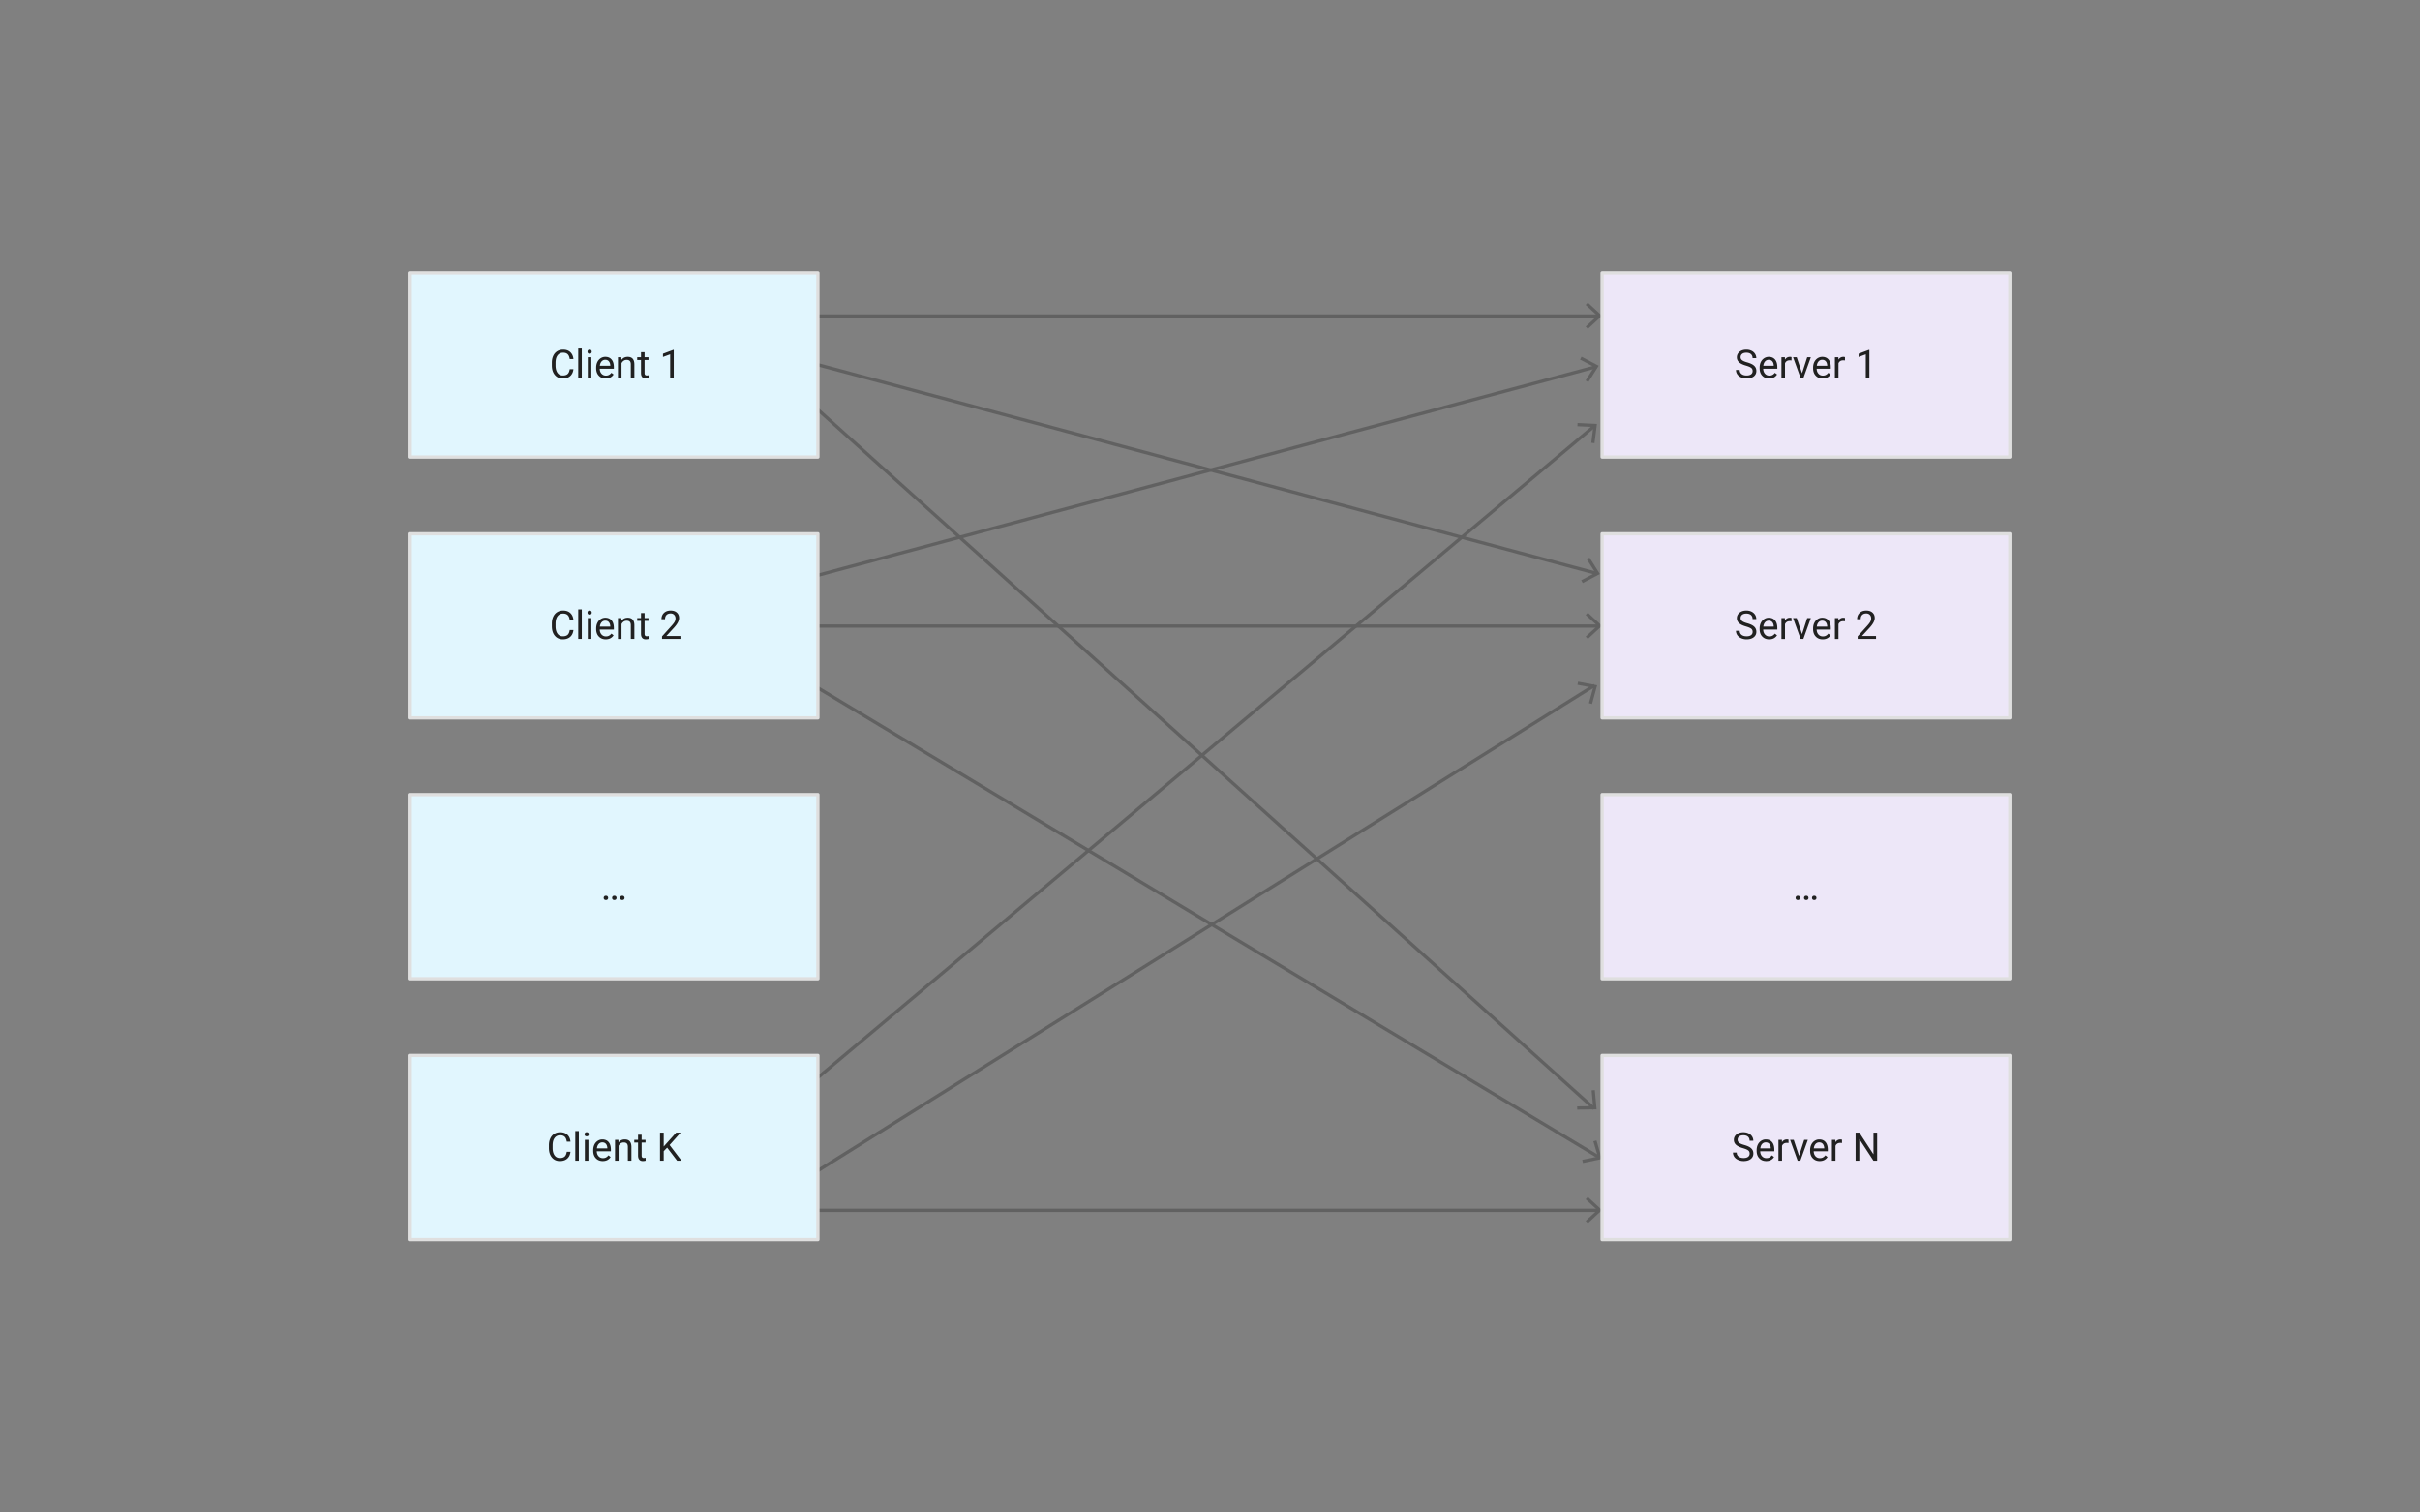 <svg xmlns="http://www.w3.org/2000/svg" viewBox="1371.234 687.469 736 460" width="736pt" height="460pt"><rect x="1371.234" y="687.469" width="736" height="460" fill="#808080" stroke="none"/><g fill="none"><title>Figure 3 - outlines</title><title>Layer 1</title><path stroke="#616161" stroke-linejoin="round" d="M1857.118 861.949l-248.638-66.623"/><path d="M1854.67 857.069l-.834.518 2.585 4.091-4.285 2.253.464.865 5.216-2.744z" fill="#616161"/><path stroke="#616161" stroke-linejoin="round" d="M1856.367 816.843l-245.194 205.743"/><path d="M1851.026 816.121l-.054.98 4.834.23-.612 4.802.975.117.744-5.847z" fill="#616161"/><path stroke="#616161" stroke-linejoin="round" d="M1857.783 877.882H1573"/><path d="M1854.156 873.802l-.672.717 3.556 3.283-3.556 3.284.672.716 4.328-4z" fill="#616161"/><path stroke="#616161" stroke-linejoin="round" d="M1857.783 1055.58H1573"/><path d="M1854.156 1051.5l-.672.716 3.556 3.283-3.556 3.284.672.717 4.328-4z" fill="#616161"/><path stroke="#616161" stroke-linejoin="round" d="M1857.783 783.58H1573"/><path d="M1854.156 779.5l-.672.716 3.556 3.283-3.556 3.284.672.717 4.328-4z" fill="#616161"/><path stroke="#616161" stroke-linejoin="round" d="M1856.171 895.926l-242.105 151.283"/><path d="M1851.187 894.794l-.19.963 4.755.9-1.276 4.67.95.251 1.55-5.686z" fill="#616161"/><path stroke="#616161" stroke-linejoin="round" d="M1856.081 1024.633l-237.498-213.844"/><path d="M1856.268 1019.004l-.979.083.446 4.819-4.84.061.02.982 5.893-.077z" fill="#616161"/><path stroke="#616161" stroke-linejoin="round" d="M1856.793 798.969l-248.638 66.622"/><path d="M1852.233 795.967l-.463.866 4.284 2.25-2.585 4.093.835.518 3.145-4.984z" fill="#616161"/><path stroke="#616161" stroke-linejoin="round" d="M1857.831 1039.6l-244.708-147.036"/><path d="M1856.774 1034.315l-.944.268 1.357 4.645-4.74.984.207.96 5.77-1.2z" fill="#616161"/><path fill="#ede7f8" d="M1858.484 770.469h124v56h-124z"/><path stroke="#dfdfdf" stroke-linecap="round" stroke-linejoin="round" d="M1858.484 770.469h124v56h-124z"/><path fill="#ede7f8" d="M1858.484 849.802h124v56h-124z"/><path stroke="#dfdfdf" stroke-linecap="round" stroke-linejoin="round" d="M1858.484 849.802h124v56h-124z"/><path fill="#ede7f8" d="M1858.484 929.135h124v56h-124z"/><path stroke="#dfdfdf" stroke-linecap="round" stroke-linejoin="round" d="M1858.484 929.135h124v56h-124z"/><path fill="#ede7f8" d="M1858.484 1008.469h124v56h-124z"/><path stroke="#dfdfdf" stroke-linecap="round" stroke-linejoin="round" d="M1858.484 1008.469h124v56h-124z"/><path fill="#e1f6fe" d="M1495.984 770.469h124v56h-124z"/><path stroke="#dfdfdf" stroke-linecap="round" stroke-linejoin="round" d="M1495.984 770.469h124v56h-124z"/><path fill="#e1f6fe" d="M1495.984 849.802h124v56h-124z"/><path stroke="#dfdfdf" stroke-linecap="round" stroke-linejoin="round" d="M1495.984 849.802h124v56h-124z"/><path fill="#e1f6fe" d="M1495.984 929.135h124v56h-124z"/><path stroke="#dfdfdf" stroke-linecap="round" stroke-linejoin="round" d="M1495.984 929.135h124v56h-124z"/><path fill="#e1f6fe" d="M1495.984 1008.469h124v56h-124z"/><path stroke="#dfdfdf" stroke-linecap="round" stroke-linejoin="round" d="M1495.984 1008.469h124v56h-124z"/><path d="M1901.327 1036.666c-.965-.277-1.667-.618-2.106-1.022a1.954 1.954 0 0 1-.66-1.497c0-.672.269-1.228.806-1.668.537-.439 1.236-.659 2.095-.659.586 0 1.108.114 1.567.34.46.227.815.54 1.067.938.252.398.378.834.378 1.306h-1.131c0-.515-.164-.92-.492-1.216-.329-.294-.791-.442-1.389-.442-.555 0-.987.122-1.298.366-.31.244-.466.583-.466 1.017 0 .348.148.642.443.882.294.24.796.46 1.505.659.71.2 1.264.419 1.665.66.4.24.697.52.89.84.194.32.29.697.29 1.13 0 .692-.27 1.246-.808 1.662-.54.416-1.26.624-2.162.624a4.01 4.01 0 0 1-1.641-.337c-.508-.225-.9-.532-1.175-.923a2.253 2.253 0 0 1-.413-1.33h1.13c0 .516.191.923.572 1.222.381.299.89.448 1.527.448.593 0 1.048-.121 1.365-.363.316-.243.474-.573.474-.99 0-.418-.146-.742-.439-.97-.293-.229-.824-.454-1.594-.677zm7.067 3.92c-.86 0-1.559-.282-2.098-.847-.54-.564-.809-1.32-.809-2.264v-.2c0-.629.12-1.19.36-1.684a2.82 2.82 0 0 1 1.008-1.16c.432-.28.9-.42 1.404-.42.824 0 1.465.272 1.922.815.457.543.685 1.32.685 2.332v.451h-4.295c.016.625.199 1.13.548 1.515.35.385.794.577 1.333.577.383 0 .707-.078.973-.234.265-.157.498-.364.697-.621l.662.515c-.531.817-1.328 1.225-2.39 1.225zm-.135-5.684c-.438 0-.805.16-1.102.478-.297.318-.48.764-.55 1.339h3.175v-.082c-.031-.551-.18-.978-.445-1.28-.266-.303-.625-.455-1.078-.455zm6.926.2a3.242 3.242 0 0 0-.534-.042c-.71 0-1.193.303-1.447.909v4.5h-1.084v-6.34h1.055l.017.732c.356-.566.86-.85 1.512-.85.211 0 .371.028.48.083zm3.193 3.896l1.57-4.87h1.108l-2.274 6.34h-.826l-2.297-6.34h1.108zm6.275 1.588c-.859 0-1.558-.282-2.097-.847-.54-.564-.809-1.32-.809-2.264v-.2c0-.629.12-1.19.36-1.684s.577-.881 1.008-1.16c.432-.28.9-.42 1.404-.42.824 0 1.464.272 1.921.815.457.543.686 1.32.686 2.332v.451h-4.295c.016.625.198 1.13.548 1.515.35.385.794.577 1.333.577.383 0 .707-.078.973-.234.265-.157.498-.364.697-.621l.662.515c-.531.817-1.328 1.225-2.39 1.225zm-.134-5.684c-.438 0-.805.16-1.102.478-.297.318-.48.764-.55 1.339h3.175v-.082c-.031-.551-.18-.978-.445-1.28-.266-.303-.625-.455-1.078-.455zm6.925.2a3.241 3.241 0 0 0-.533-.042c-.71 0-1.193.303-1.447.909v4.5h-1.084v-6.34h1.055l.017.732c.356-.566.86-.85 1.512-.85.21 0 .371.028.48.083zm10.694 5.367h-1.131l-4.295-6.574v6.574h-1.131v-8.532h1.131l4.307 6.604v-6.603h1.119zm-24.8-79.902c0-.187.056-.344.167-.469.111-.125.278-.187.5-.187.223 0 .392.062.508.187a.665.665 0 0 1 .173.47c0 .179-.058.33-.173.45-.115.121-.284.182-.507.182-.223 0-.39-.06-.501-.182a.641.641 0 0 1-.167-.45zm2.56 0c0-.187.056-.344.167-.469.112-.125.279-.187.501-.187.223 0 .392.062.507.187a.665.665 0 0 1 .173.47c0 .179-.058.33-.173.45-.115.121-.284.182-.507.182-.222 0-.39-.06-.5-.182a.641.641 0 0 1-.168-.45zm2.432 0a.68.68 0 0 1 .167-.469c.111-.125.278-.187.501-.187.223 0 .392.062.507.187a.665.665 0 0 1 .173.47.63.63 0 0 1-.173.45c-.115.121-.284.182-.507.182-.223 0-.39-.06-.501-.182a.642.642 0 0 1-.167-.45zM1902.235 878c-.964-.278-1.667-.619-2.106-1.023a1.953 1.953 0 0 1-.66-1.497c0-.672.27-1.228.806-1.667.537-.44 1.236-.66 2.095-.66.586 0 1.109.114 1.568.34.458.227.814.54 1.066.938.252.398.378.834.378 1.307h-1.131c0-.516-.164-.921-.492-1.216-.328-.295-.791-.443-1.389-.443-.555 0-.987.123-1.298.367-.31.244-.466.583-.466 1.016 0 .348.148.642.443.882.295.24.797.46 1.506.66.709.198 1.263.418 1.664.658.4.24.697.52.89.841.194.32.29.697.29 1.131 0 .692-.27 1.245-.808 1.661-.54.416-1.26.624-2.162.624a4.011 4.011 0 0 1-1.641-.337c-.508-.224-.9-.532-1.175-.923a2.253 2.253 0 0 1-.413-1.33h1.131c0 .516.19.923.571 1.222.381.299.89.448 1.527.448.593 0 1.048-.12 1.365-.363.316-.242.475-.572.475-.99 0-.418-.147-.741-.44-.97-.293-.228-.824-.454-1.594-.677zm7.067 3.92c-.86 0-1.559-.283-2.098-.847-.539-.565-.808-1.32-.808-2.265v-.2c0-.628.12-1.19.36-1.684a2.81 2.81 0 0 1 1.008-1.16c.431-.28.899-.419 1.403-.419.824 0 1.465.271 1.922.814.457.543.685 1.32.685 2.332v.452h-4.294c.015.625.198 1.13.547 1.514.35.385.794.577 1.333.577.383 0 .707-.078.973-.234.266-.156.498-.363.697-.621l.662.516c-.53.816-1.328 1.224-2.39 1.224zm-.135-5.684c-.438 0-.805.159-1.102.477-.296.319-.48.765-.55 1.34h3.175v-.083c-.03-.55-.18-.978-.445-1.28-.265-.303-.625-.454-1.078-.454zm6.926.199a3.254 3.254 0 0 0-.533-.041c-.711 0-1.194.303-1.448.908v4.5h-1.084v-6.34h1.055l.018.733c.355-.567.859-.85 1.511-.85.211 0 .371.027.48.082zm3.193 3.896l1.57-4.869h1.108l-2.274 6.34h-.826l-2.297-6.34h1.108zm6.276 1.589c-.86 0-1.559-.283-2.098-.847-.54-.565-.809-1.32-.809-2.265v-.2c0-.628.12-1.19.36-1.684s.577-.88 1.008-1.16c.432-.28.9-.419 1.404-.419.824 0 1.465.271 1.922.814.457.543.685 1.32.685 2.332v.452h-4.295c.016.625.198 1.13.548 1.514.35.385.794.577 1.333.577.383 0 .707-.078.973-.234.265-.156.498-.363.697-.621l.662.516c-.531.816-1.328 1.224-2.39 1.224zm-.135-5.684c-.438 0-.805.159-1.102.477-.297.319-.48.765-.55 1.34h3.175v-.083c-.031-.55-.18-.978-.445-1.28-.266-.303-.625-.454-1.078-.454zm6.925.199a3.253 3.253 0 0 0-.533-.041c-.71 0-1.193.303-1.447.908v4.5h-1.084v-6.34h1.055l.017.733c.356-.567.86-.85 1.512-.85.211 0 .371.027.48.082zm9.446 5.367h-5.59v-.78l2.953-3.28c.438-.497.74-.9.905-1.21a2.02 2.02 0 0 0 .25-.964c0-.446-.135-.81-.405-1.096-.27-.285-.629-.428-1.078-.428-.539 0-.958.154-1.257.46-.299.307-.448.734-.448 1.28h-1.084c0-.785.253-1.42.759-1.904s1.182-.726 2.03-.726c.793 0 1.42.208 1.88.624.462.416.692.97.692 1.66 0 .84-.535 1.84-1.605 3l-2.285 2.48h4.283zm-39.563-83.136c-.964-.277-1.667-.618-2.106-1.022a1.954 1.954 0 0 1-.66-1.498c0-.671.27-1.227.806-1.666.537-.44 1.236-.66 2.095-.66.586 0 1.109.114 1.568.34.458.227.814.54 1.066.938.252.398.378.834.378 1.306h-1.131c0-.515-.164-.92-.492-1.216-.328-.294-.791-.442-1.389-.442-.555 0-.987.122-1.298.366-.31.244-.466.583-.466 1.017 0 .348.148.641.443.882.295.24.797.46 1.506.659.709.2 1.263.419 1.664.66.4.24.697.52.89.84.194.32.29.697.29 1.13 0 .692-.27 1.246-.808 1.662-.54.416-1.26.624-2.162.624a4.011 4.011 0 0 1-1.641-.337c-.508-.225-.9-.532-1.175-.923a2.253 2.253 0 0 1-.413-1.33h1.131c0 .516.19.923.571 1.222.381.299.89.448 1.527.448.593 0 1.048-.121 1.365-.363.316-.242.475-.572.475-.99 0-.418-.147-.742-.44-.97-.293-.229-.824-.454-1.594-.677zm7.067 3.92c-.86 0-1.559-.282-2.098-.847-.539-.564-.808-1.32-.808-2.264v-.2c0-.629.12-1.19.36-1.684a2.81 2.81 0 0 1 1.008-1.16c.431-.28.899-.42 1.403-.42.824 0 1.465.272 1.922.815.457.543.685 1.32.685 2.332v.451h-4.294c.015.625.198 1.13.547 1.515.35.385.794.577 1.333.577.383 0 .707-.078.973-.234.266-.156.498-.363.697-.621l.662.515c-.53.817-1.328 1.225-2.39 1.225zm-.135-5.684c-.438 0-.805.16-1.102.478-.296.318-.48.764-.55 1.339h3.175v-.082c-.03-.551-.18-.978-.445-1.28-.265-.303-.625-.455-1.078-.455zm6.926.2a3.242 3.242 0 0 0-.533-.041c-.711 0-1.194.302-1.448.908v4.5h-1.084v-6.34h1.055l.018.732c.355-.566.859-.85 1.511-.85.211 0 .371.028.48.083zm3.193 3.896l1.57-4.87h1.108l-2.274 6.34h-.826l-2.297-6.34h1.108zm6.276 1.588c-.86 0-1.559-.282-2.098-.847-.54-.564-.809-1.32-.809-2.264v-.2c0-.629.12-1.19.36-1.684s.577-.881 1.008-1.16c.432-.28.9-.42 1.404-.42.824 0 1.465.272 1.922.815.457.543.685 1.32.685 2.332v.451h-4.295c.016.625.198 1.13.548 1.515.35.385.794.577 1.333.577.383 0 .707-.078.973-.234.265-.156.498-.363.697-.621l.662.515c-.531.817-1.328 1.225-2.39 1.225zm-.135-5.684c-.438 0-.805.16-1.102.478-.297.318-.48.764-.55 1.339h3.175v-.082c-.031-.551-.18-.978-.445-1.28-.266-.303-.625-.455-1.078-.455zm6.925.2a3.241 3.241 0 0 0-.533-.041c-.71 0-1.193.302-1.447.908v4.5h-1.084v-6.34h1.055l.017.732c.356-.566.86-.85 1.512-.85.211 0 .371.028.48.083zm7.418 5.367h-1.09v-7.225l-2.185.803v-.985l3.106-1.166h.17zm-395.034 235.293c-.105.902-.438 1.598-.999 2.089-.56.49-1.305.735-2.235.735-1.008 0-1.815-.361-2.423-1.084-.607-.723-.911-1.69-.911-2.9v-.82c0-.794.142-1.491.425-2.092.283-.602.684-1.064 1.204-1.386.52-.323 1.121-.484 1.805-.484.906 0 1.632.253 2.18.76.546.505.865 1.205.954 2.1h-1.13c-.098-.68-.31-1.172-.636-1.477-.326-.305-.783-.457-1.368-.457-.72 0-1.283.266-1.69.797-.409.531-.613 1.287-.613 2.268v.826c0 .926.193 1.662.58 2.209.387.547.928.82 1.623.82.625 0 1.104-.142 1.438-.425.334-.283.556-.776.665-1.48zm1.459-6.293h1.084v9h-1.084zm3.996 9h-1.084v-6.34h1.084zm-1.171-8.022c0-.175.053-.324.16-.445.108-.121.267-.182.478-.182.211 0 .371.06.48.182a.64.64 0 0 1 .165.445.62.62 0 0 1-.164.44c-.11.117-.27.176-.48.176-.212 0-.371-.06-.478-.176a.625.625 0 0 1-.161-.44zm5.537 8.139c-.86 0-1.559-.282-2.098-.847-.539-.564-.809-1.32-.809-2.264v-.2c0-.629.12-1.19.36-1.684a2.815 2.815 0 0 1 1.009-1.16c.431-.28.899-.42 1.403-.42.824 0 1.465.272 1.922.815.457.543.685 1.32.685 2.332v.451h-4.295c.016.625.199 1.13.548 1.515.35.385.794.577 1.333.577.383 0 .707-.078.973-.234.265-.157.498-.364.697-.621l.662.515c-.531.817-1.328 1.225-2.39 1.225zm-.135-5.684c-.438 0-.805.16-1.102.478-.297.318-.48.764-.55 1.339h3.175v-.082c-.031-.551-.18-.978-.445-1.28-.266-.303-.625-.455-1.078-.455zm4.887-.773l.035.797c.484-.61 1.117-.914 1.898-.914 1.34 0 2.016.756 2.028 2.267v4.19h-1.084v-4.196c-.004-.457-.109-.794-.314-1.013-.205-.219-.524-.328-.958-.328-.351 0-.66.093-.926.28a1.91 1.91 0 0 0-.62.74v4.517h-1.085v-6.34zm7.066-1.535v1.535h1.184v.838h-1.184v3.931c0 .254.053.445.158.572.106.127.285.19.54.19.124 0 .296-.023.515-.07v.879a3.144 3.144 0 0 1-.832.117c-.485 0-.85-.147-1.096-.44-.246-.293-.369-.708-.369-1.248v-3.931h-1.154v-.838h1.154v-1.535zm7.758 3.908l-1.043 1.084v2.883h-1.125v-8.532h1.125v4.22l3.79-4.22h1.36l-3.357 3.768 3.621 4.764h-1.348zm-28.504-236.74c-.106.902-.439 1.598-1 2.089-.56.49-1.305.735-2.234.735-1.008 0-1.816-.361-2.423-1.084-.608-.723-.911-1.69-.911-2.9v-.82c0-.794.141-1.491.424-2.093.284-.601.685-1.063 1.205-1.385.519-.323 1.12-.484 1.804-.484.906 0 1.633.253 2.18.76.547.505.865 1.205.955 2.1h-1.131c-.098-.68-.31-1.172-.636-1.477-.326-.305-.782-.457-1.368-.457-.719 0-1.282.266-1.69.797-.409.531-.613 1.287-.613 2.268v.826c0 .926.194 1.662.58 2.209.387.547.928.82 1.624.82.625 0 1.104-.142 1.438-.425.334-.283.556-.776.665-1.48zm1.459-6.293h1.084v9h-1.084zm3.996 9H1550v-6.34h1.084zm-1.172-8.022c0-.176.054-.324.161-.445.108-.121.267-.182.478-.182.21 0 .37.06.48.182a.64.64 0 0 1 .164.445.619.619 0 0 1-.164.44c-.11.117-.27.176-.48.176-.211 0-.37-.06-.478-.176a.626.626 0 0 1-.16-.44zm5.538 8.139c-.86 0-1.56-.282-2.098-.847-.54-.564-.809-1.32-.809-2.264v-.2c0-.629.12-1.19.36-1.684s.576-.881 1.008-1.16c.432-.28.9-.42 1.403-.42.825 0 1.465.272 1.922.815.457.543.686 1.32.686 2.332v.451h-4.295c.016.625.198 1.13.548 1.515.35.385.794.577 1.333.577.383 0 .707-.078.972-.234.266-.156.498-.363.698-.621l.662.515c-.531.817-1.328 1.225-2.39 1.225zm-.136-5.684c-.437 0-.804.16-1.101.478-.297.318-.48.764-.55 1.339h3.175v-.082c-.031-.551-.18-.978-.445-1.28-.266-.303-.625-.455-1.079-.455zm4.887-.773l.035.797c.485-.61 1.117-.914 1.899-.914 1.34 0 2.015.756 2.027 2.267v4.19h-1.084v-4.196c-.004-.457-.108-.794-.313-1.013-.205-.219-.525-.328-.958-.328-.352 0-.66.093-.926.28a1.909 1.909 0 0 0-.621.74v4.517h-1.084v-6.34zm7.067-1.535v1.535h1.183v.838h-1.183v3.931c0 .254.052.445.158.572.105.127.285.19.539.19.125 0 .297-.023.515-.07v.879a3.142 3.142 0 0 1-.832.117c-.484 0-.85-.147-1.095-.44-.246-.292-.37-.708-.37-1.248v-3.931h-1.154v-.838h1.155v-1.535zm8.871 7.875h-1.09v-7.225l-2.186.803v-.985l3.106-1.166h.17zm-30.51 76.626c-.106.902-.439 1.599-1 2.089-.56.49-1.305.735-2.234.735-1.008 0-1.816-.361-2.423-1.084-.608-.722-.911-1.69-.911-2.9v-.82c0-.793.141-1.49.424-2.092.284-.602.685-1.064 1.205-1.386.519-.322 1.12-.483 1.804-.483.906 0 1.633.253 2.18.758.547.506.865 1.207.955 2.101h-1.131c-.098-.68-.31-1.172-.636-1.476-.326-.305-.782-.458-1.368-.458-.719 0-1.282.266-1.69.797-.409.532-.613 1.287-.613 2.268v.826c0 .926.194 1.662.58 2.209.387.547.928.82 1.624.82.625 0 1.104-.141 1.438-.425.334-.283.556-.776.665-1.479zm1.459-6.293h1.084v9h-1.084zm3.996 9H1550v-6.34h1.084zm-1.172-8.021a.65.65 0 0 1 .161-.446c.108-.12.267-.181.478-.181.21 0 .37.06.48.181a.64.64 0 0 1 .164.446.619.619 0 0 1-.164.439c-.11.117-.27.176-.48.176-.211 0-.37-.059-.478-.176a.625.625 0 0 1-.16-.44zm5.538 8.139c-.86 0-1.56-.283-2.098-.847-.54-.565-.809-1.32-.809-2.265v-.2c0-.628.12-1.19.36-1.684s.576-.88 1.008-1.16c.432-.28.9-.419 1.403-.419.825 0 1.465.271 1.922.814.457.543.686 1.32.686 2.332v.452h-4.295c.016.625.198 1.13.548 1.514.35.385.794.577 1.333.577.383 0 .707-.078.972-.234.266-.156.498-.363.698-.621l.662.516c-.531.816-1.328 1.224-2.39 1.224zm-.136-5.684c-.437 0-.804.159-1.101.477-.297.319-.48.765-.55 1.34h3.175v-.083c-.031-.55-.18-.978-.445-1.28-.266-.303-.625-.454-1.079-.454zm4.887-.774l.035.797c.485-.61 1.117-.914 1.899-.914 1.34 0 2.015.756 2.027 2.268v4.19h-1.084v-4.196c-.004-.457-.108-.795-.313-1.014-.205-.219-.525-.328-.958-.328-.352 0-.66.094-.926.281a1.909 1.909 0 0 0-.621.738v4.518h-1.084v-6.34zm7.067-1.535v1.535h1.183v.838h-1.183v3.932c0 .254.052.444.158.571.105.127.285.19.539.19.125 0 .297-.023.515-.07v.88a3.144 3.144 0 0 1-.832.116c-.484 0-.85-.146-1.095-.44-.246-.292-.37-.708-.37-1.247V876.3h-1.154v-.838h1.155v-1.535zm10.898 7.875h-5.59v-.78l2.953-3.28c.438-.497.74-.9.906-1.21a2.02 2.02 0 0 0 .249-.964c0-.446-.135-.81-.405-1.096-.27-.285-.629-.428-1.078-.428-.539 0-.958.154-1.257.46-.298.307-.448.734-.448 1.28h-1.084c0-.785.253-1.42.759-1.904s1.182-.726 2.03-.726c.793 0 1.42.208 1.881.624.461.416.691.97.691 1.66 0 .84-.535 1.84-1.605 3l-2.285 2.48h4.283zm-23.328 78.765a.68.68 0 0 1 .167-.469c.111-.125.278-.187.5-.187.223 0 .392.062.508.187a.665.665 0 0 1 .173.47c0 .179-.058.33-.173.45-.115.121-.284.182-.507.182-.223 0-.39-.06-.501-.182a.642.642 0 0 1-.167-.45zm2.56 0a.68.68 0 0 1 .167-.469c.112-.125.279-.187.501-.187.223 0 .392.062.507.187a.665.665 0 0 1 .173.47c0 .179-.058.33-.173.45-.115.121-.284.182-.507.182-.222 0-.39-.06-.5-.182a.642.642 0 0 1-.168-.45zm2.432 0a.68.68 0 0 1 .167-.469c.111-.125.278-.187.501-.187.223 0 .392.062.507.187a.665.665 0 0 1 .173.47.63.63 0 0 1-.173.45c-.115.121-.284.182-.507.182-.223 0-.39-.06-.501-.182a.642.642 0 0 1-.167-.45z" fill="#212121"/></g></svg>
